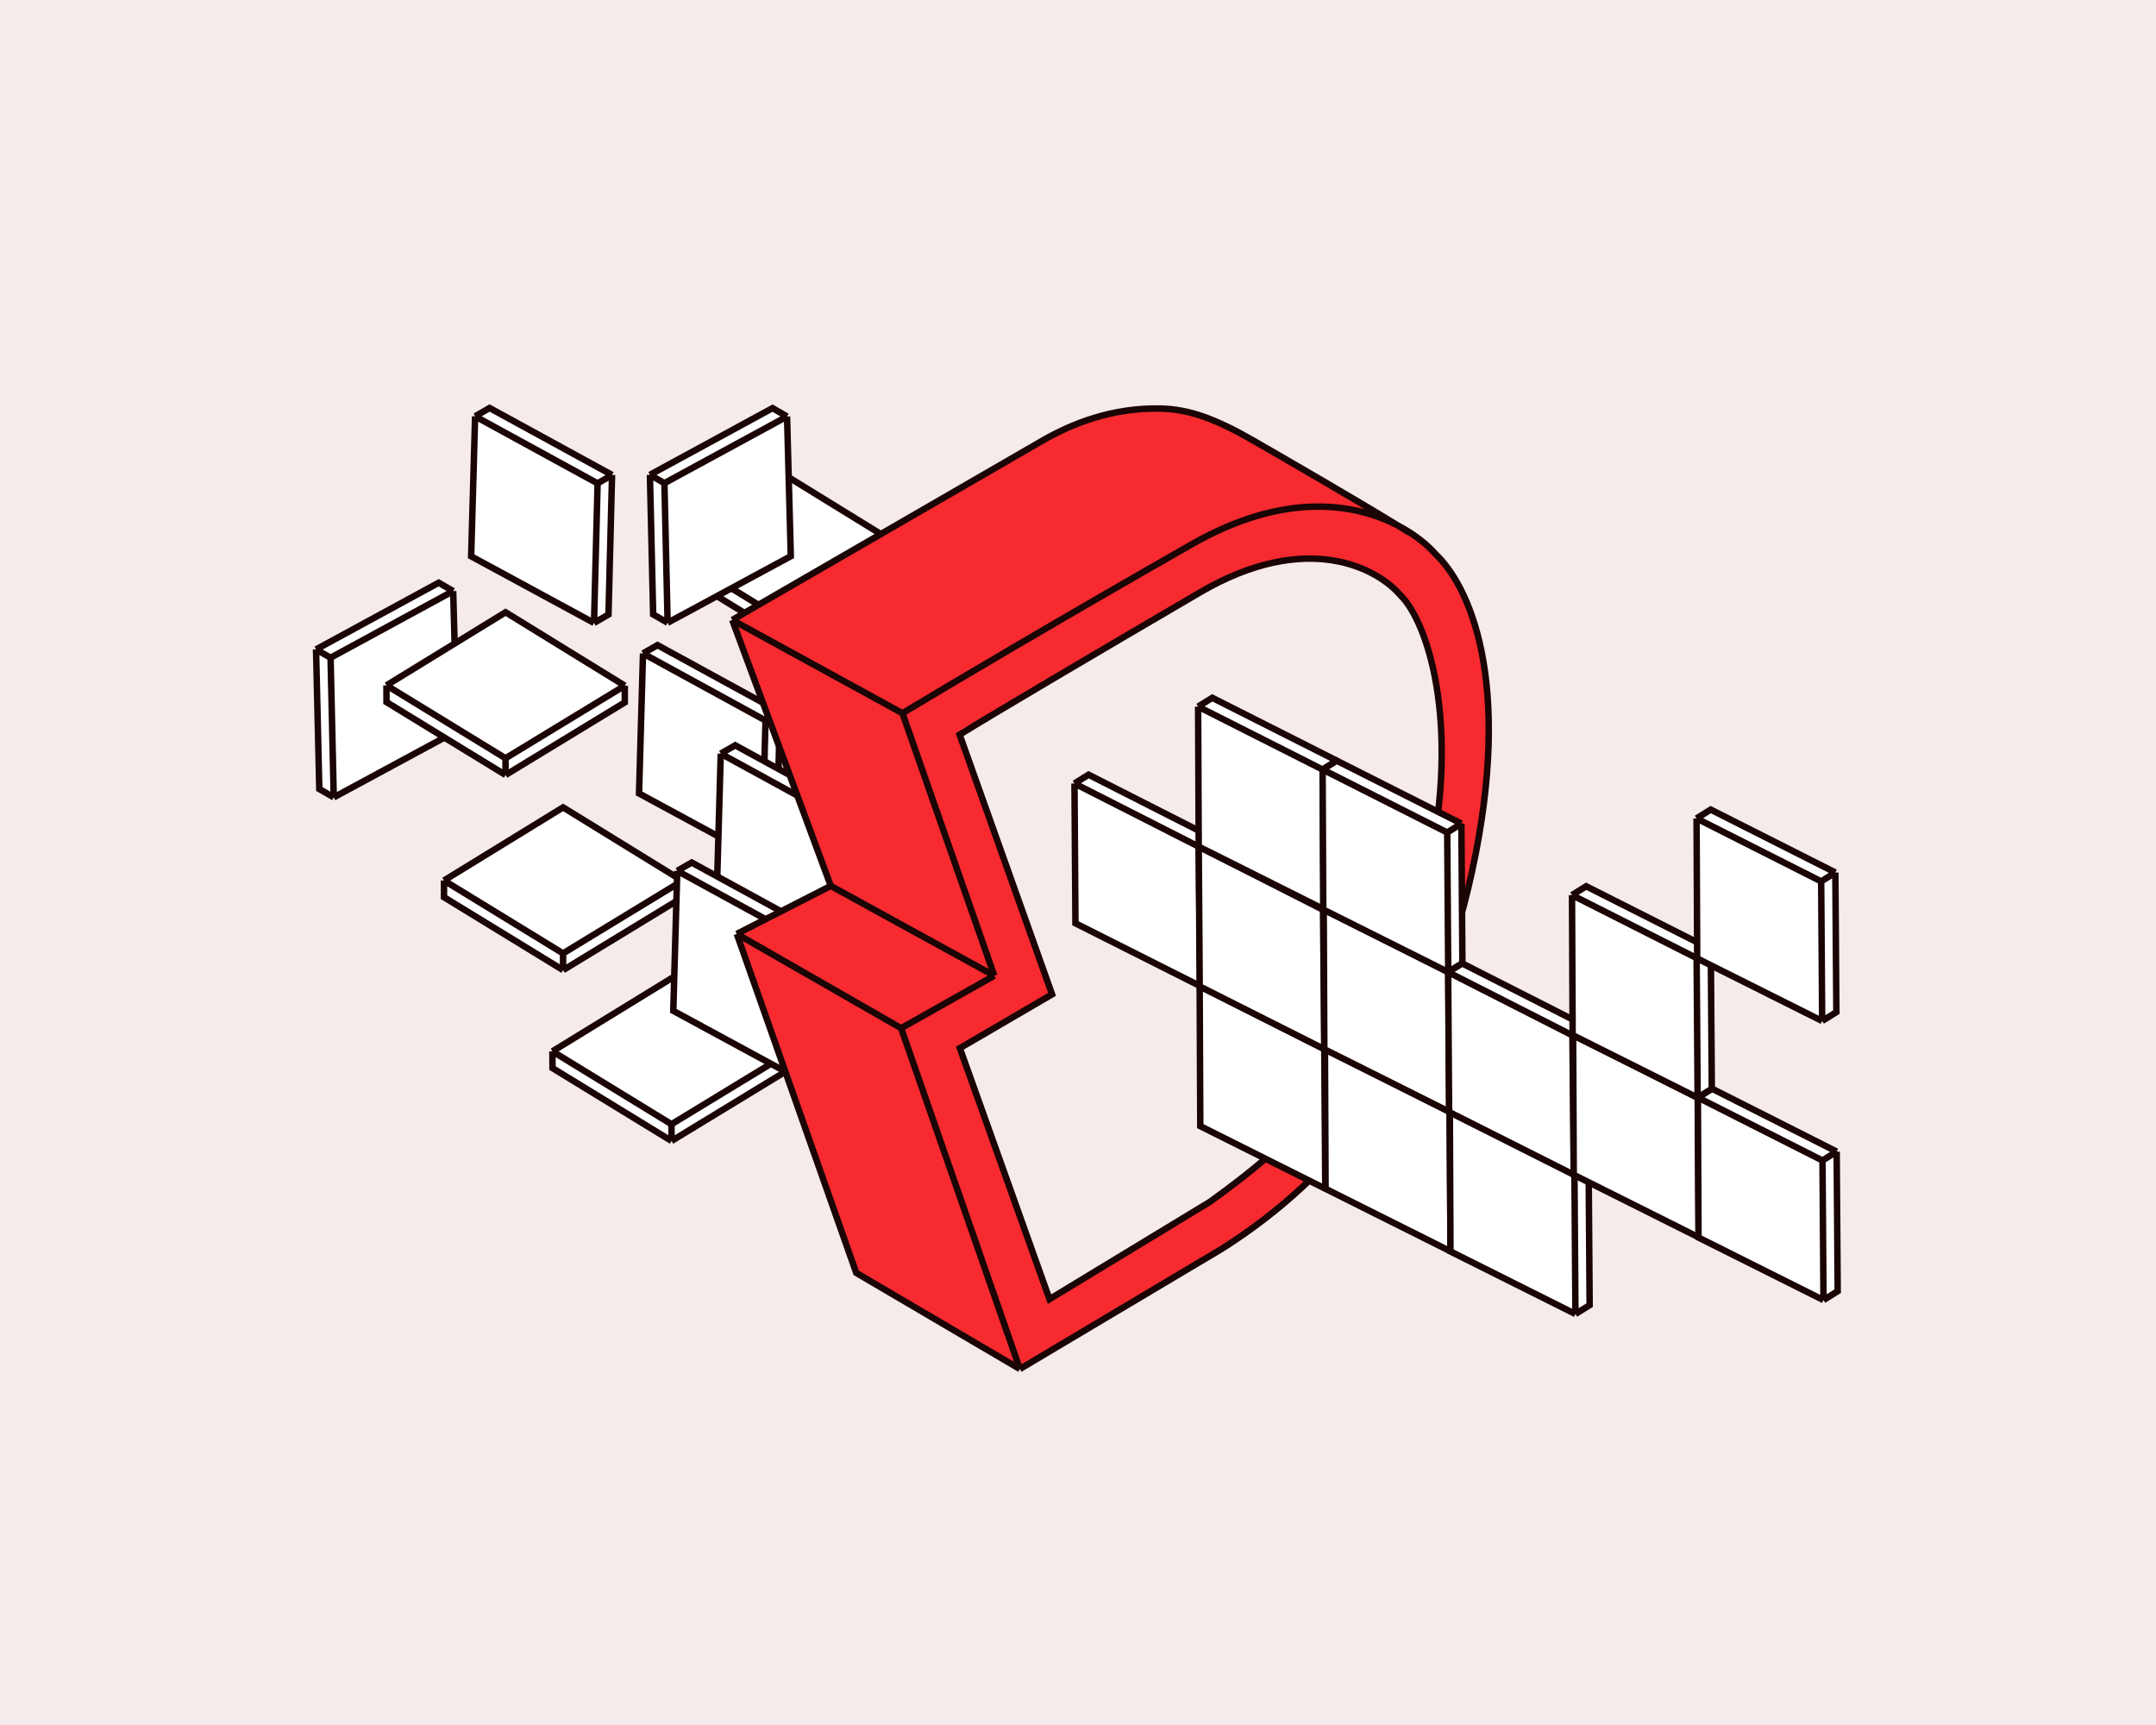 <svg width="1000" height="800" viewBox="0 0 1000 800" fill="none" xmlns="http://www.w3.org/2000/svg">
<rect width="1000" height="800" fill="#F5EBEB"/>
<path d="M377.642 391.754L379.483 326.835L386.19 322.963L442.997 354.019L441.344 418.747L434.631 422.637L377.642 391.754Z" fill="white"/>
<path d="M377.642 391.754L379.483 326.835L386.19 322.963L442.997 354.019L441.344 418.747L434.631 422.637L377.642 391.754Z" fill="url(#paint0_linear_7003_485)"/>
<path d="M436.293 357.922L379.483 326.835M436.293 357.922L434.631 422.637M436.293 357.922L442.997 354.019M379.483 326.835L377.642 391.754L434.631 422.637M379.483 326.835L386.19 322.963L442.997 354.019M434.631 422.637L441.344 418.747L442.997 354.019" stroke="#1A0404" stroke-width="3"/>
<path d="M311.476 453.672L366.777 487.726V495.47L311.478 529.139L256.248 495.343L256.235 487.584L311.476 453.672Z" fill="white"/>
<path d="M311.476 453.672L366.777 487.726V495.47L311.478 529.139L256.248 495.343L256.235 487.584L311.476 453.672Z" fill="url(#paint1_linear_7003_485)"/>
<path d="M311.449 521.381L366.777 487.726M311.449 521.381L256.235 487.584M311.449 521.381L311.478 529.139M366.777 487.726L311.476 453.672L256.235 487.584M366.777 487.726V495.47L311.478 529.139M256.235 487.584L256.248 495.343L311.478 529.139" stroke="#1A0404" stroke-width="3"/>
<path d="M261.179 374.438L316.481 408.492V416.236L261.181 449.905L205.952 416.108L205.939 408.35L261.179 374.438Z" fill="white"/>
<path d="M261.179 374.438L316.481 408.492V416.236L261.181 449.905L205.952 416.108L205.939 408.35L261.179 374.438Z" fill="url(#paint2_linear_7003_485)"/>
<path d="M261.153 442.147L316.481 408.492M261.153 442.147L205.939 408.35M261.153 442.147L261.181 449.905M316.481 408.492L261.179 374.438L205.939 408.35M316.481 408.492V416.236L261.181 449.905M205.939 408.35L205.952 416.108L261.181 449.905" stroke="#1A0404" stroke-width="3"/>
<path d="M296.399 367.973L298.24 303.054L304.947 299.182L361.754 330.238L360.101 394.966L353.388 398.856L296.399 367.973Z" fill="white"/>
<path d="M296.399 367.973L298.24 303.054L304.947 299.182L361.754 330.238L360.101 394.966L353.388 398.856L296.399 367.973Z" fill="url(#paint3_linear_7003_485)"/>
<path d="M355.05 334.141L298.24 303.054M355.05 334.141L353.388 398.856M355.05 334.141L361.754 330.238M298.24 303.054L296.399 367.973L353.388 398.856M298.24 303.054L304.947 299.182L361.754 330.238M353.388 398.856L360.101 394.966L361.754 330.238" stroke="#1A0404" stroke-width="3"/>
<path d="M360.046 217.828L415.348 251.882V259.626L360.048 293.295L304.819 259.499L304.806 251.741L360.046 217.828Z" fill="white"/>
<path d="M360.046 217.828L415.348 251.882V259.626L360.048 293.295L304.819 259.499L304.806 251.741L360.046 217.828Z" fill="url(#paint4_linear_7003_485)"/>
<path d="M360.02 285.538L415.348 251.882M360.02 285.538L304.806 251.741M360.02 285.538L360.048 293.295M415.348 251.882L360.046 217.828L304.806 251.741M415.348 251.882V259.626L360.048 293.295M304.806 251.741L304.819 259.499L360.048 293.295" stroke="#1A0404" stroke-width="3"/>
<path d="M332.457 414.434L334.298 349.515L341.005 345.643L397.812 376.699L396.159 441.427L389.446 445.317L332.457 414.434Z" fill="white"/>
<path d="M332.457 414.434L334.298 349.515L341.005 345.643L397.812 376.699L396.159 441.427L389.446 445.317L332.457 414.434Z" fill="url(#paint5_linear_7003_485)"/>
<path d="M391.108 380.602L334.298 349.515M391.108 380.602L389.446 445.317M391.108 380.602L397.812 376.699M334.298 349.515L332.457 414.434L389.446 445.317M334.298 349.515L341.005 345.643L397.812 376.699M389.446 445.317L396.159 441.427L397.812 376.699" stroke="#1A0404" stroke-width="3"/>
<path d="M312.286 468.801L314.127 403.882L320.833 400.01L377.641 431.066L375.988 495.794L369.275 499.684L312.286 468.801Z" fill="white"/>
<path d="M312.286 468.801L314.127 403.882L320.833 400.01L377.641 431.066L375.988 495.794L369.275 499.684L312.286 468.801Z" fill="url(#paint6_linear_7003_485)"/>
<path d="M370.937 434.969L314.127 403.882M370.937 434.969L369.275 499.684M370.937 434.969L377.641 431.066M314.127 403.882L312.286 468.801L369.275 499.684M314.127 403.882L320.833 400.01L377.641 431.066M369.275 499.684L375.988 495.794L377.641 431.066" stroke="#1A0404" stroke-width="3"/>
<path fill-rule="evenodd" clip-rule="evenodd" d="M473.038 634.893L566.891 579.047C618.813 546.083 663.282 493.774 682.758 404.185C702.234 314.596 680.735 271.064 665.925 257.065C662.252 252.868 656.317 247.871 648.302 243.689C628.425 233.32 595.757 227.966 553.078 252.254C493.19 286.337 438.455 318.798 418.573 330.769L339.641 287.531L385.337 410.859L341.751 433.123L397.138 590.318L473.038 634.893Z" fill="#F72A30"/>
<path d="M418.573 330.769C438.455 318.798 493.19 286.337 553.078 252.254C595.757 227.966 628.425 233.32 648.302 243.689C628.209 231.332 592.728 210.902 581.547 204.447C563.935 194.278 551.588 189.797 538.528 189.481C515.195 188.917 496.66 196.978 484.703 203.659L339.641 287.531L418.573 330.769Z" fill="#F72A30"/>
<path d="M418.573 330.769C438.455 318.798 493.19 286.337 553.078 252.254C595.757 227.966 628.425 233.32 648.302 243.689M418.573 330.769L461.177 452.494M418.573 330.769L339.641 287.531M461.177 452.494L417.964 476.837M461.177 452.494L385.337 410.859M417.964 476.837L473.038 634.893M417.964 476.837L341.751 433.123M473.038 634.893L566.891 579.047C618.813 546.083 663.282 493.774 682.758 404.185C702.234 314.596 680.735 271.064 665.925 257.065C662.252 252.868 656.317 247.871 648.302 243.689M473.038 634.893L397.138 590.318L341.751 433.123M339.641 287.531L484.703 203.659C496.66 196.978 515.195 188.917 538.528 189.481C551.588 189.797 563.935 194.278 581.547 204.447C592.728 210.902 628.209 231.332 648.302 243.689M339.641 287.531L385.337 410.859M385.337 410.859L341.751 433.123M653.444 246.889C651.882 245.903 650.157 244.83 648.302 243.689" stroke="#1A0404" stroke-width="3"/>
<path d="M445.206 486.102L487.971 461.143L445.092 340.718C461.591 330.502 506.8 303.868 556.499 274.78C606.199 245.693 638.914 263.56 649.521 276.026C661.811 287.973 677.528 333.744 662.629 403.347C643.221 494.008 597.061 531.523 561.12 557.415L486.782 602.513L445.206 486.102Z" fill="#F5EBEB" stroke="#1A0404" stroke-width="3"/>
<path d="M498.814 428.194L498.367 363.346L504.908 359.279L562.549 388.55L563.175 453.201L556.63 457.288L498.814 428.194Z" fill="white"/>
<path d="M498.814 428.194L498.367 363.346L504.908 359.279L562.549 388.55L563.175 453.201L556.63 457.288L498.814 428.194Z" fill="url(#paint7_linear_7003_485)"/>
<path d="M556.012 392.649L498.367 363.346M556.012 392.649L556.63 457.288M556.012 392.649L562.549 388.55M498.367 363.346L498.814 428.194L556.63 457.288M498.367 363.346L504.908 359.279L562.549 388.55M556.63 457.288L563.175 453.201L562.549 388.55" stroke="#1A0404" stroke-width="3"/>
<path d="M556.721 522.272L556.431 457.327L563.007 453.237L620.803 482.413L621.274 547.16L614.693 551.269L556.721 522.272Z" fill="white"/>
<path d="M556.721 522.272L556.431 457.327L563.007 453.237L620.803 482.413L621.274 547.16L614.693 551.269L556.721 522.272Z" fill="url(#paint8_linear_7003_485)"/>
<path d="M614.231 486.534L556.431 457.327M614.231 486.534L614.693 551.269M614.231 486.534L620.803 482.413M556.431 457.327L556.721 522.272L614.693 551.269M556.431 457.327L563.007 453.237L620.803 482.413M614.693 551.269L621.274 547.16L620.803 482.413" stroke="#1A0404" stroke-width="3"/>
<path d="M556.447 457.467L556.001 392.62L562.541 388.552L620.183 417.824L620.809 482.475L614.263 486.561L556.447 457.467Z" fill="white"/>
<path d="M556.447 457.467L556.001 392.62L562.541 388.552L620.183 417.824L620.809 482.475L614.263 486.561L556.447 457.467Z" fill="url(#paint9_linear_7003_485)"/>
<path d="M613.646 421.923L556.001 392.62M613.646 421.923L614.263 486.561M613.646 421.923L620.183 417.824M556.001 392.62L556.447 457.467L614.263 486.561M556.001 392.62L562.541 388.552L620.183 417.824M614.263 486.561L620.809 482.475L620.183 417.824" stroke="#1A0404" stroke-width="3"/>
<path d="M614.829 551.335L614.539 486.39L621.115 482.3L678.911 511.475L679.382 576.223L672.801 580.331L614.829 551.335Z" fill="white"/>
<path d="M614.829 551.335L614.539 486.39L621.115 482.3L678.911 511.475L679.382 576.223L672.801 580.331L614.829 551.335Z" fill="url(#paint10_linear_7003_485)"/>
<path d="M672.339 515.597L614.539 486.39M672.339 515.597L672.801 580.331M672.339 515.597L678.911 511.475M614.539 486.39L614.829 551.335L672.801 580.331M614.539 486.39L621.115 482.3L678.911 511.475M672.801 580.331L679.382 576.223L678.911 511.475" stroke="#1A0404" stroke-width="3"/>
<path d="M555.993 392.655L555.704 327.71L562.279 323.62L620.075 352.796L620.546 417.543L613.965 421.652L555.993 392.655Z" fill="white"/>
<path d="M555.993 392.655L555.704 327.71L562.279 323.62L620.075 352.796L620.546 417.543L613.965 421.652L555.993 392.655Z" fill="url(#paint11_linear_7003_485)"/>
<path d="M613.503 356.917L555.704 327.71M613.503 356.917L613.965 421.652M613.503 356.917L620.075 352.796M555.704 327.71L555.993 392.655L613.965 421.652M555.704 327.71L562.279 323.62L620.075 352.796M613.965 421.652L620.546 417.543L620.075 352.796" stroke="#1A0404" stroke-width="3"/>
<path d="M218.53 258.004L220.371 193.085L227.077 189.213L283.885 220.269L282.231 284.997L275.519 288.887L218.53 258.004Z" fill="white"/>
<path d="M218.53 258.004L220.371 193.085L227.077 189.213L283.885 220.269L282.231 284.997L275.519 288.887L218.53 258.004Z" fill="url(#paint12_linear_7003_485)"/>
<path d="M277.181 224.172L220.371 193.085M277.181 224.172L275.519 288.887M277.181 224.172L283.885 220.269M220.371 193.085L218.53 258.004L275.519 288.887M220.371 193.085L227.077 189.213L283.885 220.269M275.519 288.887L282.231 284.997L283.885 220.269" stroke="#1A0404" stroke-width="3"/>
<path d="M366.798 257.949L309.656 288.814L302.949 284.942L301.441 220.217L358.324 189.285L365.049 193.153L366.798 257.949Z" fill="white"/>
<path d="M366.798 257.949L309.656 288.814L302.949 284.942L301.441 220.217L358.324 189.285L365.049 193.153L366.798 257.949Z" fill="url(#paint13_linear_7003_485)"/>
<path d="M308.173 224.071L309.656 288.814M308.173 224.071L365.049 193.153M308.173 224.071L301.441 220.217M309.656 288.814L366.798 257.949L365.049 193.153M309.656 288.814L302.949 284.942L301.441 220.217M365.049 193.153L358.324 189.285L301.441 220.217" stroke="#1A0404" stroke-width="3"/>
<path d="M211.946 338.918L154.803 369.783L148.097 365.911L146.588 301.186L203.471 270.254L210.197 274.122L211.946 338.918Z" fill="white"/>
<path d="M211.946 338.918L154.803 369.783L148.097 365.911L146.588 301.186L203.471 270.254L210.197 274.122L211.946 338.918Z" fill="url(#paint14_linear_7003_485)"/>
<path d="M153.321 305.04L154.803 369.783M153.321 305.04L210.197 274.122M153.321 305.04L146.588 301.186M154.803 369.783L211.946 338.918L210.197 274.122M154.803 369.783L148.097 365.911L146.588 301.186M210.197 274.122L203.471 270.254L146.588 301.186" stroke="#1A0404" stroke-width="3"/>
<path d="M614.257 486.6L613.967 421.655L620.543 417.565L678.339 446.741L678.81 511.489L672.229 515.597L614.257 486.6Z" fill="white"/>
<path d="M614.257 486.6L613.967 421.655L620.543 417.565L678.339 446.741L678.81 511.489L672.229 515.597L614.257 486.6Z" fill="url(#paint15_linear_7003_485)"/>
<path d="M671.767 450.862L613.967 421.655M671.767 450.862L672.229 515.597M671.767 450.862L678.339 446.741M613.967 421.655L614.257 486.6L672.229 515.597M613.967 421.655L620.543 417.565L678.339 446.741M672.229 515.597L678.81 511.489L678.339 446.741" stroke="#1A0404" stroke-width="3"/>
<path d="M234.493 283.945L289.794 317.999V325.743L234.495 359.412L179.265 325.616L179.252 317.858L234.493 283.945Z" fill="white"/>
<path d="M234.493 283.945L289.794 317.999V325.743L234.495 359.412L179.265 325.616L179.252 317.858L234.493 283.945Z" fill="url(#paint16_linear_7003_485)"/>
<path d="M234.467 351.655L289.794 317.999M234.467 351.655L179.252 317.858M234.467 351.655L234.495 359.412M289.794 317.999L234.493 283.945L179.252 317.858M289.794 317.999V325.743L234.495 359.412M179.252 317.858L179.265 325.616L234.495 359.412" stroke="#1A0404" stroke-width="3"/>
<path d="M672.757 580.397L672.467 515.452L679.043 511.362L736.839 540.538L737.31 605.285L730.728 609.394L672.757 580.397Z" fill="white"/>
<path d="M672.757 580.397L672.467 515.452L679.043 511.362L736.839 540.538L737.31 605.285L730.728 609.394L672.757 580.397Z" fill="url(#paint17_linear_7003_485)"/>
<path d="M730.266 544.659L672.467 515.452M730.266 544.659L730.728 609.394M730.266 544.659L736.839 540.538M672.467 515.452L672.757 580.397L730.728 609.394M672.467 515.452L679.043 511.362L736.839 540.538M730.728 609.394L737.31 605.285L736.839 540.538" stroke="#1A0404" stroke-width="3"/>
<path d="M613.743 421.819L613.454 356.874L620.029 352.784L677.825 381.96L678.296 446.707L671.715 450.816L613.743 421.819Z" fill="white"/>
<path d="M613.743 421.819L613.454 356.874L620.029 352.784L677.825 381.96L678.296 446.707L671.715 450.816L613.743 421.819Z" fill="url(#paint18_linear_7003_485)"/>
<path d="M671.253 386.081L613.454 356.874M671.253 386.081L671.715 450.816M671.253 386.081L677.825 381.96M613.454 356.874L613.743 421.819L671.715 450.816M613.454 356.874L620.029 352.784L677.825 381.96M671.715 450.816L678.296 446.707L677.825 381.96" stroke="#1A0404" stroke-width="3"/>
<path d="M672.125 515.71L671.679 450.862L678.219 446.794L735.861 476.066L736.487 540.717L729.941 544.803L672.125 515.71Z" fill="white"/>
<path d="M672.125 515.71L671.679 450.862L678.219 446.794L735.861 476.066L736.487 540.717L729.941 544.803L672.125 515.71Z" fill="url(#paint19_linear_7003_485)"/>
<path d="M729.324 480.165L671.679 450.862M729.324 480.165L729.941 544.803M729.324 480.165L735.861 476.066M671.679 450.862L672.125 515.71L729.941 544.803M671.679 450.862L678.219 446.794L735.861 476.066M729.941 544.803L736.487 540.717L735.861 476.066" stroke="#1A0404" stroke-width="3"/>
<path d="M729.935 544.842L729.645 479.898L736.221 475.808L794.017 504.983L794.488 569.731L787.907 573.839L729.935 544.842Z" fill="white"/>
<path d="M729.935 544.842L729.645 479.898L736.221 475.808L794.017 504.983L794.488 569.731L787.907 573.839L729.935 544.842Z" fill="url(#paint20_linear_7003_485)"/>
<path d="M787.445 509.104L729.645 479.898M787.445 509.104L787.907 573.839M787.445 509.104L794.017 504.983M729.645 479.898L729.935 544.842L787.907 573.839M729.645 479.898L736.221 475.808L794.017 504.983M787.907 573.839L794.488 569.731L794.017 504.983" stroke="#1A0404" stroke-width="3"/>
<path d="M787.803 573.936L787.514 508.991L794.089 504.901L851.885 534.077L852.356 598.825L845.775 602.933L787.803 573.936Z" fill="white"/>
<path d="M787.803 573.936L787.514 508.991L794.089 504.901L851.885 534.077L852.356 598.825L845.775 602.933L787.803 573.936Z" fill="url(#paint21_linear_7003_485)"/>
<path d="M845.313 538.198L787.514 508.991M845.313 538.198L845.775 602.933M845.313 538.198L851.885 534.077M787.514 508.991L787.803 573.936L845.775 602.933M787.514 508.991L794.089 504.901L851.885 534.077M845.775 602.933L852.356 598.825L851.885 534.077" stroke="#1A0404" stroke-width="3"/>
<path d="M729.422 480.053L729.132 415.108L735.708 411.019L793.504 440.194L793.975 504.942L787.393 509.05L729.422 480.053Z" fill="white"/>
<path d="M729.422 480.053L729.132 415.108L735.708 411.019L793.504 440.194L793.975 504.942L787.393 509.05L729.422 480.053Z" fill="url(#paint22_linear_7003_485)"/>
<path d="M786.931 444.315L729.132 415.108M786.931 444.315L787.393 509.05M786.931 444.315L793.504 440.194M729.132 415.108L729.422 480.053L787.393 509.05M729.132 415.108L735.708 411.019L793.504 440.194M787.393 509.05L793.975 504.942L793.504 440.194" stroke="#1A0404" stroke-width="3"/>
<path d="M787.19 444.499L786.901 379.554L793.477 375.464L851.273 404.64L851.744 469.387L845.162 473.496L787.19 444.499Z" fill="white"/>
<path d="M787.19 444.499L786.901 379.554L793.477 375.464L851.273 404.64L851.744 469.387L845.162 473.496L787.19 444.499Z" fill="url(#paint23_linear_7003_485)"/>
<path d="M844.7 408.761L786.901 379.554M844.7 408.761L845.162 473.496M844.7 408.761L851.273 404.64M786.901 379.554L787.19 444.499L845.162 473.496M786.901 379.554L793.477 375.464L851.273 404.64M845.162 473.496L851.744 469.387L851.273 404.64" stroke="#1A0404" stroke-width="3"/>
<defs>
<linearGradient id="paint0_linear_7003_485" x1="377.627" y1="391.728" x2="442.983" y2="353.994" gradientUnits="userSpaceOnUse">
<stop stop-color="white"/>
<stop offset="1" stop-color="white" stop-opacity="0"/>
</linearGradient>
<linearGradient id="paint1_linear_7003_485" x1="311.506" y1="453.672" x2="311.506" y2="529.139" gradientUnits="userSpaceOnUse">
<stop stop-color="white"/>
<stop offset="1" stop-color="white" stop-opacity="0"/>
</linearGradient>
<linearGradient id="paint2_linear_7003_485" x1="261.21" y1="374.438" x2="261.21" y2="449.905" gradientUnits="userSpaceOnUse">
<stop stop-color="white"/>
<stop offset="1" stop-color="white" stop-opacity="0"/>
</linearGradient>
<linearGradient id="paint3_linear_7003_485" x1="296.384" y1="367.947" x2="361.74" y2="330.213" gradientUnits="userSpaceOnUse">
<stop stop-color="white"/>
<stop offset="1" stop-color="white" stop-opacity="0"/>
</linearGradient>
<linearGradient id="paint4_linear_7003_485" x1="360.077" y1="217.828" x2="360.077" y2="293.295" gradientUnits="userSpaceOnUse">
<stop stop-color="white"/>
<stop offset="1" stop-color="white" stop-opacity="0"/>
</linearGradient>
<linearGradient id="paint5_linear_7003_485" x1="332.442" y1="414.408" x2="397.798" y2="376.674" gradientUnits="userSpaceOnUse">
<stop stop-color="white"/>
<stop offset="1" stop-color="white" stop-opacity="0"/>
</linearGradient>
<linearGradient id="paint6_linear_7003_485" x1="312.271" y1="468.775" x2="377.627" y2="431.041" gradientUnits="userSpaceOnUse">
<stop stop-color="white"/>
<stop offset="1" stop-color="white" stop-opacity="0"/>
</linearGradient>
<linearGradient id="paint7_linear_7003_485" x1="498.797" y1="428.168" x2="562.534" y2="388.526" gradientUnits="userSpaceOnUse">
<stop stop-color="white"/>
<stop offset="1" stop-color="white" stop-opacity="0"/>
</linearGradient>
<linearGradient id="paint8_linear_7003_485" x1="556.705" y1="522.246" x2="620.788" y2="482.389" gradientUnits="userSpaceOnUse">
<stop stop-color="white"/>
<stop offset="1" stop-color="white" stop-opacity="0"/>
</linearGradient>
<linearGradient id="paint9_linear_7003_485" x1="556.431" y1="457.442" x2="620.168" y2="417.8" gradientUnits="userSpaceOnUse">
<stop stop-color="white"/>
<stop offset="1" stop-color="white" stop-opacity="0"/>
</linearGradient>
<linearGradient id="paint10_linear_7003_485" x1="614.813" y1="551.309" x2="678.896" y2="511.451" gradientUnits="userSpaceOnUse">
<stop stop-color="white"/>
<stop offset="1" stop-color="white" stop-opacity="0"/>
</linearGradient>
<linearGradient id="paint11_linear_7003_485" x1="555.977" y1="392.629" x2="620.06" y2="352.772" gradientUnits="userSpaceOnUse">
<stop stop-color="white"/>
<stop offset="1" stop-color="white" stop-opacity="0"/>
</linearGradient>
<linearGradient id="paint12_linear_7003_485" x1="218.514" y1="257.978" x2="283.871" y2="220.244" gradientUnits="userSpaceOnUse">
<stop stop-color="white"/>
<stop offset="1" stop-color="white" stop-opacity="0"/>
</linearGradient>
<linearGradient id="paint13_linear_7003_485" x1="366.783" y1="257.975" x2="301.427" y2="220.242" gradientUnits="userSpaceOnUse">
<stop stop-color="white"/>
<stop offset="1" stop-color="white" stop-opacity="0"/>
</linearGradient>
<linearGradient id="paint14_linear_7003_485" x1="211.931" y1="338.944" x2="146.574" y2="301.211" gradientUnits="userSpaceOnUse">
<stop stop-color="white"/>
<stop offset="1" stop-color="white" stop-opacity="0"/>
</linearGradient>
<linearGradient id="paint15_linear_7003_485" x1="614.241" y1="486.574" x2="678.324" y2="446.717" gradientUnits="userSpaceOnUse">
<stop stop-color="white"/>
<stop offset="1" stop-color="white" stop-opacity="0"/>
</linearGradient>
<linearGradient id="paint16_linear_7003_485" x1="234.523" y1="283.945" x2="234.523" y2="359.412" gradientUnits="userSpaceOnUse">
<stop stop-color="white"/>
<stop offset="1" stop-color="white" stop-opacity="0"/>
</linearGradient>
<linearGradient id="paint17_linear_7003_485" x1="672.741" y1="580.371" x2="736.824" y2="540.514" gradientUnits="userSpaceOnUse">
<stop stop-color="white"/>
<stop offset="1" stop-color="white" stop-opacity="0"/>
</linearGradient>
<linearGradient id="paint18_linear_7003_485" x1="613.727" y1="421.793" x2="677.81" y2="381.936" gradientUnits="userSpaceOnUse">
<stop stop-color="white"/>
<stop offset="1" stop-color="white" stop-opacity="0"/>
</linearGradient>
<linearGradient id="paint19_linear_7003_485" x1="672.109" y1="515.684" x2="735.846" y2="476.042" gradientUnits="userSpaceOnUse">
<stop stop-color="white"/>
<stop offset="1" stop-color="white" stop-opacity="0"/>
</linearGradient>
<linearGradient id="paint20_linear_7003_485" x1="729.919" y1="544.817" x2="794.002" y2="504.959" gradientUnits="userSpaceOnUse">
<stop stop-color="white"/>
<stop offset="1" stop-color="white" stop-opacity="0"/>
</linearGradient>
<linearGradient id="paint21_linear_7003_485" x1="787.787" y1="573.91" x2="851.87" y2="534.053" gradientUnits="userSpaceOnUse">
<stop stop-color="white"/>
<stop offset="1" stop-color="white" stop-opacity="0"/>
</linearGradient>
<linearGradient id="paint22_linear_7003_485" x1="729.406" y1="480.027" x2="793.489" y2="440.17" gradientUnits="userSpaceOnUse">
<stop stop-color="white"/>
<stop offset="1" stop-color="white" stop-opacity="0"/>
</linearGradient>
<linearGradient id="paint23_linear_7003_485" x1="787.174" y1="444.473" x2="851.258" y2="404.615" gradientUnits="userSpaceOnUse">
<stop stop-color="white"/>
<stop offset="1" stop-color="white" stop-opacity="0"/>
</linearGradient>
</defs>
</svg>
